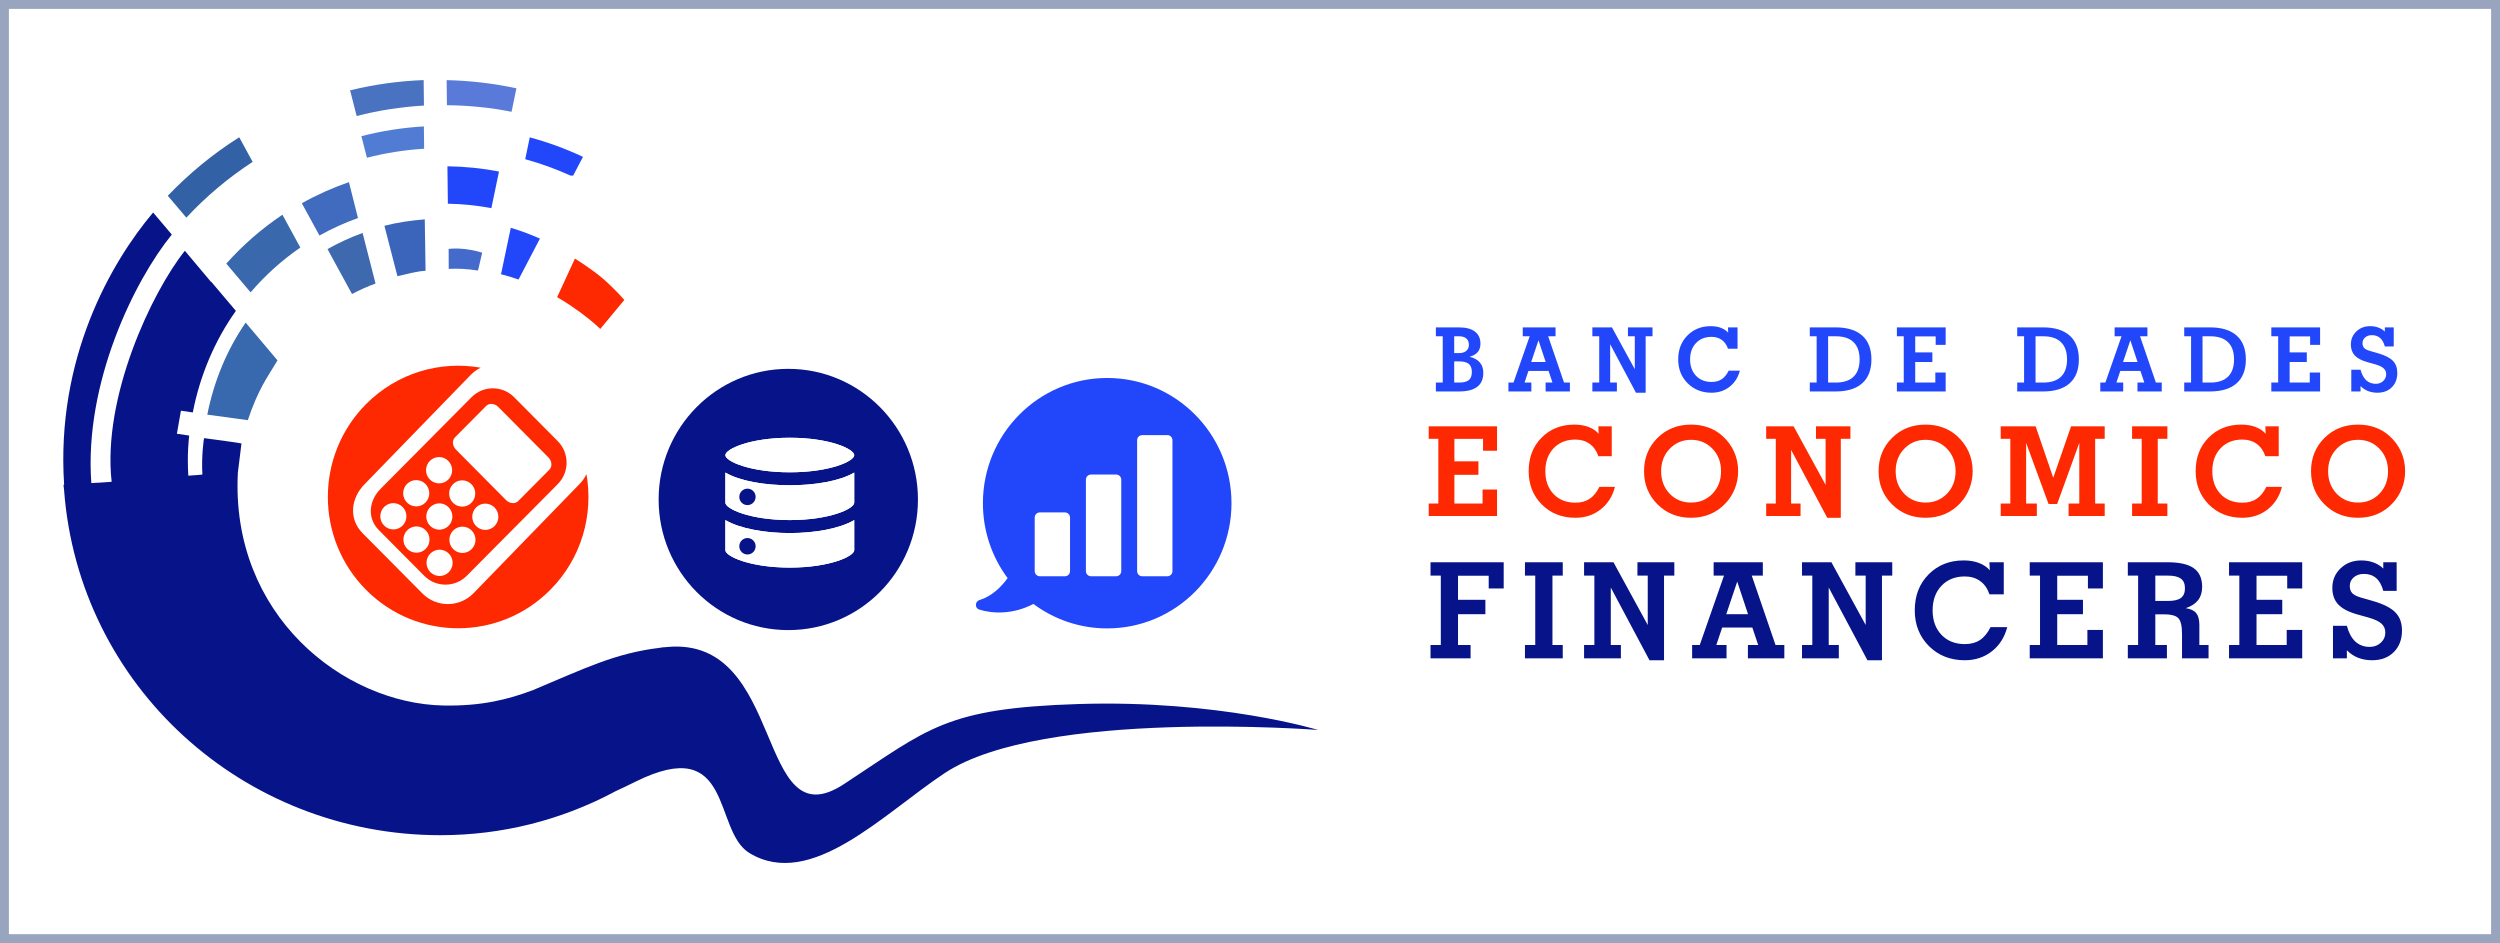 <svg width="281" height="106" viewBox="0 0 281 106" fill="none" xmlns="http://www.w3.org/2000/svg">
<rect x="0" y="0" width="281" height="106" fill="#333333" stroke="none"/>
<rect x="0.5" y="0.5" width="280" height="105" fill="white" stroke="#99A4BE"/>
<path d="M57.499 12.564L58.046 9.927C55.508 9.379 52.886 9.069 50.202 9.006L50.234 11.826C52.717 11.846 55.143 12.1 57.499 12.564Z" fill="#597AD8"/>
<path d="M28.397 18.195L26.889 15.428C23.952 17.283 21.257 19.495 18.861 22.004L20.945 24.462C23.164 22.079 25.665 19.974 28.397 18.195Z" fill="#3261A5"/>
<path d="M47.652 11.865L47.617 9C44.783 9.109 42.016 9.502 39.351 10.153L40.09 13.043C42.527 12.411 45.056 12.014 47.652 11.865Z" fill="#4972C1"/>
<path d="M50.34 22.897C52.006 22.924 53.644 23.096 55.23 23.397L56.087 19.28C54.208 18.917 52.27 18.715 50.291 18.692L50.34 22.897Z" fill="#2247FA"/>
<path d="M40.237 24.505L39.219 20.471C37.375 21.11 35.604 21.901 33.926 22.845L35.906 26.474C37.286 25.701 38.731 25.043 40.237 24.505Z" fill="#416BBF"/>
<path d="M47.673 16.716L47.644 14.207C45.236 14.35 42.886 14.722 40.621 15.306L41.243 17.731C43.318 17.195 45.468 16.856 47.673 16.716Z" fill="#507CD3"/>
<path d="M64.125 19.737H64.424L65.528 17.63C63.615 16.734 61.616 15.997 59.546 15.438L59.034 17.893C60.789 18.377 62.49 18.996 64.125 19.737Z" fill="#2247FA"/>
<path d="M58.285 31.418L60.688 26.82C59.626 26.352 58.54 25.935 57.413 25.605L56.314 30.824C56.903 30.964 57.495 31.151 58.285 31.418Z" fill="#2247FA"/>
<path d="M47.744 24.657C46.179 24.781 44.684 24.999 43.207 25.378L44.672 31.045C45.705 30.813 46.748 30.505 47.834 30.433L47.744 24.657Z" fill="#3A65BA"/>
<path d="M54.198 28.407C54.198 28.407 53.425 28.127 52.272 27.993C51.24 27.873 50.426 27.974 50.426 27.974L50.436 30.223C51.47 30.166 52.489 30.223 53.728 30.407L54.198 28.407Z" fill="#446BCC"/>
<path d="M33.757 27.825L31.745 24.136C29.418 25.695 27.298 27.54 25.437 29.632L28.167 32.858C29.806 30.946 31.683 29.251 33.757 27.825Z" fill="#3A68AD"/>
<path d="M27.612 36.261C25.514 39.302 24.043 42.837 23.3 46.608L27.855 47.225C29.058 43.676 29.982 42.532 31.191 40.507L27.612 36.261Z" fill="#3868AD"/>
<path d="M40.755 26.184C39.387 26.683 38.068 27.289 36.81 27.997L39.566 33.05C40.415 32.597 41.297 32.201 42.21 31.868L40.755 26.184Z" fill="#3E69AF"/>
<path d="M67.474 36.969C67.474 36.969 66.568 36.093 65.224 35.108C63.674 33.976 62.621 33.403 62.621 33.403L64.622 29.065C64.622 29.065 66.606 30.299 67.798 31.341C69.23 32.592 70.171 33.716 70.171 33.716L67.474 36.969Z" fill="#FE2901"/>
<path d="M121.207 79.133C106.244 79.609 104.39 81.882 94.868 88.129C84.842 94.71 88.417 71.473 74.979 72.723C74.917 72.729 74.859 72.737 74.798 72.743C74.695 72.749 74.593 72.754 74.496 72.76C74.38 72.777 74.27 72.797 74.156 72.815C69.144 73.417 65.713 75.132 59.942 77.553C57.147 78.615 54.13 79.386 49.818 79.298C38.595 79.067 25.9 69.132 26.736 53.122C26.748 52.867 27.162 49.848 27.141 49.844C26.43 49.7 24.661 49.493 22.951 49.247C22.899 49.239 22.627 51.41 22.749 53.325C22.752 53.371 21.64 53.425 21.166 53.468C21.134 52.918 21.113 52.365 21.113 51.806C21.113 50.773 21.16 49.964 21.265 48.957L19.882 48.751C20.025 47.909 20.176 47.041 20.338 46.161L21.67 46.359C22.481 42.183 24.145 38.269 26.512 34.941L23.742 31.667C23.736 31.675 23.73 31.684 23.724 31.692L20.779 28.187C17.013 32.908 11.485 44.71 12.549 54.156C11.795 54.208 11.004 54.256 10.265 54.299C9.438 43.044 15.128 31.499 19.311 26.366L17.211 23.884C12.474 29.499 6.278 40.263 7.207 54.474C7.172 54.477 7.149 54.48 7.149 54.482C7.149 54.606 7.148 54.692 7.148 54.756C7.153 54.664 7.169 54.637 7.204 55.107C8.861 77.128 27.351 93.876 49.504 93.876C56.46 93.876 63.023 92.165 68.802 89.137C68.915 89.078 69.024 89.017 69.136 88.958C69.863 88.623 70.644 88.252 71.407 87.872C82.488 82.351 80.115 93.376 84.225 95.875C91.157 100.09 99.334 91.421 106.209 86.882C117.179 79.635 148.164 82.049 148.164 82.049C148.164 82.049 136.987 78.636 121.207 79.133Z" fill="#071389"/>
<path d="M7.147 54.756C7.141 54.853 7.145 55.018 7.147 54.756V54.756Z" fill="#071389"/>
<path d="M65.92 53.294C65.728 53.696 65.468 54.076 65.136 54.41L53.194 66.707C51.618 68.296 49.058 68.296 47.48 66.705L40.753 59.928C39.176 58.339 39.414 56.001 40.992 54.411L52.933 42.114C53.263 41.784 53.635 41.523 54.031 41.328C49.49 40.529 44.648 41.893 41.141 45.426C35.421 51.189 35.421 60.532 41.141 66.295C46.861 72.058 56.136 72.058 61.855 66.295C65.367 62.758 66.719 57.873 65.92 53.294Z" fill="#FE2901"/>
<path d="M53 44.646L42.774 54.949C41.451 56.282 41.253 58.242 42.575 59.576L47.676 64.713C49 66.047 51.145 66.048 52.467 64.715L62.694 54.412C64.016 53.08 64.015 50.919 62.691 49.584L57.791 44.648C56.469 43.315 54.323 43.314 53 44.646ZM48.316 51.807C48.889 51.229 49.818 51.23 50.391 51.808C50.964 52.385 50.965 53.32 50.392 53.899C49.819 54.475 48.89 54.475 48.317 53.897C47.743 53.32 47.743 52.383 48.316 51.807ZM50.913 54.422C51.486 53.845 52.415 53.846 52.989 54.424C53.562 55.001 53.562 55.936 52.989 56.514C52.416 57.092 51.487 57.091 50.914 56.514C50.341 55.936 50.34 54.999 50.913 54.422ZM50.419 59.103C49.846 59.681 48.917 59.681 48.344 59.103C47.771 58.525 47.771 57.589 48.343 57.012C48.916 56.435 49.846 56.435 50.419 57.013C50.992 57.591 50.992 58.527 50.419 59.103ZM45.746 54.396C46.319 53.818 47.248 53.819 47.821 54.396C48.395 54.975 48.395 55.911 47.821 56.487C47.249 57.065 46.32 57.064 45.746 56.486C45.173 55.909 45.173 54.972 45.746 54.396ZM43.177 59.076C42.603 58.498 42.603 57.562 43.175 56.985C43.748 56.408 44.677 56.408 45.251 56.986C45.824 57.563 45.825 58.499 45.252 59.077C44.679 59.654 43.749 59.654 43.177 59.076ZM45.773 61.692C45.2 61.115 45.2 60.179 45.772 59.601C46.345 59.024 47.275 59.025 47.848 59.602C48.421 60.18 48.421 61.116 47.849 61.694C47.276 62.271 46.346 62.27 45.773 61.692ZM50.445 64.309C49.873 64.887 48.944 64.887 48.371 64.309C47.797 63.731 47.797 62.795 48.37 62.218C48.943 61.641 49.872 61.641 50.445 62.219C51.018 62.797 51.018 63.733 50.445 64.309ZM53.016 61.72C52.443 62.298 51.514 62.298 50.941 61.72C50.367 61.142 50.367 60.206 50.94 59.628C51.513 59.051 52.442 59.052 53.015 59.63C53.589 60.208 53.589 61.144 53.016 61.72ZM55.586 59.131C55.014 59.708 54.084 59.708 53.511 59.13C52.938 58.552 52.938 57.617 53.511 57.039C54.084 56.462 55.013 56.462 55.586 57.04C56.16 57.618 56.159 58.553 55.586 59.131ZM61.751 52.79L58.245 56.321C57.899 56.67 57.285 56.618 56.873 56.203L51.256 50.542C50.844 50.128 50.791 49.509 51.137 49.161L54.643 45.63C54.989 45.279 55.604 45.334 56.015 45.748L61.633 51.407C62.044 51.823 62.097 52.441 61.751 52.79Z" fill="#FE2901"/>
<path d="M124.449 42.484C116.734 42.484 110.479 48.786 110.479 56.559C110.479 59.718 111.512 62.634 113.257 64.982C112.534 65.97 111.476 67.036 110.079 67.45C109.582 67.608 109.545 68.354 110.069 68.517C111.571 68.988 113.846 69.085 116.156 67.884C118.476 69.611 121.344 70.633 124.449 70.633C132.165 70.633 138.419 64.331 138.419 56.559C138.419 48.786 132.165 42.484 124.449 42.484ZM120.272 64.197C120.272 64.51 120.018 64.77 119.707 64.77H116.868C116.557 64.77 116.3 64.511 116.3 64.197V58.168C116.3 57.855 116.557 57.597 116.868 57.597H119.706C120.018 57.597 120.272 57.855 120.272 58.168V64.197H120.272ZM126.029 64.197C126.029 64.51 125.773 64.77 125.46 64.77H122.624C122.312 64.77 122.056 64.511 122.056 64.197V53.907C122.056 53.595 122.312 53.338 122.624 53.338H125.46C125.773 53.338 126.029 53.595 126.029 53.907V64.197ZM131.217 64.77H128.381C128.069 64.77 127.813 64.511 127.813 64.197V49.476C127.813 49.163 128.069 48.907 128.381 48.907H131.217C131.529 48.907 131.783 49.163 131.783 49.476V64.197H131.784C131.784 64.511 131.529 64.77 131.217 64.77Z" fill="#2247FA"/>
<path d="M88.604 41.458C80.54 41.458 74.03 48.049 74.03 56.14C74.03 64.265 80.539 70.823 88.604 70.823C96.668 70.823 103.178 64.265 103.178 56.14C103.177 48.049 96.668 41.458 88.604 41.458ZM96.016 61.841C96.016 62.524 93.273 63.797 88.774 63.797C84.274 63.797 81.532 62.524 81.532 61.841V58.457C83.165 59.419 85.97 59.917 88.774 59.917C91.579 59.917 94.383 59.42 96.016 58.457V61.841ZM96.016 56.501C96.016 57.184 93.273 58.457 88.774 58.457C84.274 58.457 81.532 57.184 81.532 56.501V53.116C83.165 54.08 85.97 54.544 88.774 54.544C91.579 54.544 94.383 54.08 96.016 53.116V56.501ZM88.774 53.086C84.274 53.086 81.532 51.844 81.532 51.161C81.532 50.478 84.274 49.204 88.774 49.204C93.273 49.204 96.016 50.478 96.016 51.161C96.016 51.844 93.273 53.086 88.774 53.086Z" fill="#071389"/>
<path d="M88.774 49.204C84.275 49.204 81.532 50.477 81.532 51.161C81.532 51.844 84.275 53.086 88.774 53.086C93.274 53.086 96.017 51.844 96.017 51.161C96.017 50.477 93.274 49.204 88.774 49.204Z" fill="white"/>
<path d="M81.532 53.116V56.5C81.532 57.184 84.275 58.456 88.774 58.456C93.274 58.456 96.017 57.184 96.017 56.5V53.116C94.383 54.079 91.579 54.544 88.774 54.544C85.97 54.544 83.165 54.079 81.532 53.116ZM84.01 56.773C83.503 56.773 83.092 56.359 83.092 55.849C83.092 55.337 83.504 54.923 84.01 54.923C84.518 54.923 84.928 55.338 84.928 55.849C84.929 56.359 84.518 56.773 84.01 56.773Z" fill="white"/>
<path d="M81.532 58.457V61.842C81.532 62.524 84.275 63.798 88.774 63.798C93.274 63.798 96.017 62.524 96.017 61.842V58.457C94.383 59.419 91.579 59.917 88.774 59.917C85.97 59.917 83.165 59.42 81.532 58.457ZM84.01 62.325C83.503 62.325 83.092 61.91 83.092 61.4C83.092 60.889 83.504 60.474 84.01 60.474C84.518 60.474 84.928 60.889 84.928 61.4C84.928 61.91 84.518 62.325 84.01 62.325Z" fill="white"/>
<path d="M84.014 56.774C84.521 56.774 84.932 56.36 84.932 55.849C84.932 55.338 84.521 54.924 84.014 54.924C83.507 54.924 83.096 55.338 83.096 55.849C83.096 56.36 83.507 56.774 84.014 56.774Z" fill="#071389"/>
<path d="M84.014 62.325C84.522 62.325 84.933 61.911 84.933 61.4C84.933 60.889 84.522 60.475 84.014 60.475C83.507 60.475 83.096 60.889 83.096 61.4C83.096 61.911 83.507 62.325 84.014 62.325Z" fill="#071389"/>
<path d="M163.453 40.621V42.999H163.995C164.509 42.999 164.877 42.906 165.098 42.721C165.323 42.535 165.435 42.231 165.435 41.808C165.435 41.394 165.321 41.093 165.094 40.904C164.866 40.715 164.499 40.621 163.995 40.621H163.453ZM163.453 37.799V39.688H163.995C164.34 39.688 164.61 39.605 164.805 39.44C165.004 39.273 165.103 39.044 165.103 38.751C165.103 38.445 165.007 38.211 164.815 38.048C164.626 37.882 164.353 37.799 163.995 37.799H163.453ZM161.392 44V42.999H162.164V37.799H161.392V36.798H163.995C164.773 36.798 165.369 36.956 165.782 37.272C166.195 37.584 166.402 38.036 166.402 38.629C166.402 39.013 166.301 39.327 166.099 39.571C165.898 39.812 165.592 39.988 165.181 40.099C165.686 40.219 166.068 40.432 166.329 40.738C166.593 41.044 166.724 41.432 166.724 41.9C166.724 42.603 166.497 43.129 166.041 43.477C165.588 43.826 164.906 44 163.995 44H161.392ZM172.105 40.69H173.736L172.926 38.248L172.105 40.69ZM171.358 42.999H172.125V44H169.547V42.999H170.118L171.935 37.799H171.158V36.798H174.845V37.799H174.015L175.797 42.999H176.456V44H173.727V42.999H174.498L174.059 41.69H171.798L171.358 42.999ZM180.983 42.999H181.739V44H178.981V42.999H179.752V37.799H178.981V36.798H181.183L183.751 41.5V37.799H182.98V36.798H185.743V37.799H184.972V44.142H183.883L180.983 38.692V42.999ZM194.225 39.2C194.082 38.77 193.851 38.44 193.532 38.209C193.213 37.978 192.829 37.862 192.379 37.862C191.657 37.862 191.074 38.095 190.631 38.56C190.189 39.026 189.967 39.64 189.967 40.401C189.967 41.16 190.189 41.772 190.631 42.237C191.074 42.7 191.657 42.931 192.379 42.931C192.829 42.931 193.206 42.83 193.512 42.628C193.821 42.426 194.087 42.104 194.308 41.661H195.558C195.363 42.42 194.979 43.023 194.406 43.473C193.833 43.919 193.157 44.142 192.379 44.142C191.295 44.142 190.399 43.787 189.689 43.077C188.982 42.367 188.629 41.476 188.629 40.401C188.629 39.304 188.974 38.408 189.664 37.711C190.355 37.011 191.232 36.661 192.296 36.661C192.723 36.661 193.104 36.725 193.439 36.852C193.774 36.978 194.044 37.161 194.249 37.398L194.225 36.798H195.299V39.2H194.225ZM205.48 37.799V42.999H206.349C207.225 42.999 207.889 42.779 208.342 42.34C208.794 41.897 209.02 41.251 209.02 40.401C209.02 39.548 208.794 38.902 208.342 38.463C207.889 38.02 207.225 37.799 206.349 37.799H205.48ZM206.31 36.798C207.629 36.798 208.631 37.105 209.318 37.721C210.005 38.336 210.348 39.23 210.348 40.401C210.348 41.57 210.005 42.462 209.318 43.077C208.631 43.692 207.629 44 206.31 44H203.42V42.999H204.191V37.799H203.42V36.798H206.31ZM213.21 44V42.999H213.981V37.799H213.21V36.798H218.693V38.761H217.57V37.809H215.271V39.61H217.199V40.69H215.271V42.999H217.531V41.871H218.693V44H213.21ZM228.796 37.799V42.999H229.665C230.541 42.999 231.205 42.779 231.658 42.34C232.11 41.897 232.336 41.251 232.336 40.401C232.336 39.548 232.11 38.902 231.658 38.463C231.205 38.02 230.541 37.799 229.665 37.799H228.796ZM229.626 36.798C230.945 36.798 231.947 37.105 232.634 37.721C233.321 38.336 233.664 39.23 233.664 40.401C233.664 41.57 233.321 42.462 232.634 43.077C231.947 43.692 230.945 44 229.626 44H226.736V42.999H227.507V37.799H226.736V36.798H229.626ZM238.63 40.69H240.261L239.451 38.248L238.63 40.69ZM237.883 42.999H238.65V44H236.072V42.999H236.643L238.46 37.799H237.683V36.798H241.37V37.799H240.54L242.322 42.999H242.981V44H240.252V42.999H241.023L240.584 41.69H238.323L237.883 42.999ZM247.566 37.799V42.999H248.435C249.311 42.999 249.975 42.779 250.428 42.34C250.88 41.897 251.106 41.251 251.106 40.401C251.106 39.548 250.88 38.902 250.428 38.463C249.975 38.02 249.311 37.799 248.435 37.799H247.566ZM248.396 36.798C249.715 36.798 250.717 37.105 251.404 37.721C252.091 38.336 252.434 39.23 252.434 40.401C252.434 41.57 252.091 42.462 251.404 43.077C250.717 43.692 249.715 44 248.396 44H245.506V42.999H246.277V37.799H245.506V36.798H248.396ZM255.296 44V42.999H256.067V37.799H255.296V36.798H260.779V38.761H259.656V37.809H257.356V39.61H259.285V40.69H257.356V42.999H259.617V41.871H260.779V44H255.296ZM265.325 43.39V44H264.285V41.559H265.325C265.462 42.076 265.674 42.47 265.96 42.74C266.25 43.007 266.61 43.141 267.039 43.141C267.368 43.141 267.645 43.036 267.869 42.828C268.094 42.62 268.206 42.364 268.206 42.062C268.206 41.788 268.109 41.565 267.913 41.393C267.721 41.22 267.396 41.069 266.937 40.938L266.116 40.709C265.459 40.527 264.98 40.278 264.681 39.962C264.385 39.643 264.237 39.23 264.237 38.722C264.237 38.136 264.443 37.646 264.857 37.252C265.27 36.858 265.786 36.661 266.404 36.661C266.737 36.661 267.044 36.713 267.327 36.817C267.611 36.922 267.853 37.073 268.055 37.272V36.798H269.056V38.941H268.055C267.941 38.515 267.764 38.198 267.523 37.989C267.282 37.778 266.976 37.672 266.605 37.672C266.292 37.672 266.037 37.758 265.838 37.931C265.643 38.1 265.545 38.316 265.545 38.58C265.545 38.805 265.607 38.984 265.731 39.117C265.858 39.247 266.079 39.358 266.395 39.449L267.269 39.698C268.073 39.933 268.638 40.219 268.963 40.558C269.292 40.893 269.456 41.344 269.456 41.91C269.456 42.584 269.251 43.124 268.841 43.531C268.434 43.938 267.892 44.142 267.215 44.142C266.831 44.142 266.479 44.078 266.16 43.951C265.841 43.824 265.563 43.637 265.325 43.39Z" fill="#2247FA"/>
<path d="M160.589 58V56.599H161.669V49.318H160.589V47.917H168.266V50.665H166.694V49.332H163.474V51.855H166.174V53.365H163.474V56.599H166.639V55.02H168.266V58H160.589ZM179.656 51.28C179.455 50.679 179.132 50.216 178.685 49.893C178.239 49.569 177.701 49.407 177.072 49.407C176.06 49.407 175.244 49.733 174.625 50.385C174.005 51.036 173.695 51.895 173.695 52.962C173.695 54.024 174.005 54.88 174.625 55.532C175.244 56.179 176.06 56.503 177.072 56.503C177.701 56.503 178.229 56.362 178.658 56.079C179.091 55.797 179.462 55.345 179.772 54.726H181.522C181.249 55.787 180.711 56.633 179.909 57.262C179.107 57.886 178.161 58.198 177.072 58.198C175.554 58.198 174.299 57.702 173.305 56.708C172.316 55.715 171.822 54.466 171.822 52.962C171.822 51.426 172.305 50.171 173.271 49.195C174.237 48.215 175.465 47.726 176.956 47.726C177.553 47.726 178.086 47.815 178.555 47.992C179.025 48.17 179.403 48.425 179.69 48.758L179.656 47.917H181.16V51.28H179.656ZM184.791 52.962C184.791 51.476 185.292 50.232 186.295 49.23C187.302 48.227 188.562 47.726 190.075 47.726C190.772 47.726 191.415 47.833 192.003 48.047C192.595 48.257 193.128 48.573 193.602 48.997C194.177 49.512 194.614 50.107 194.915 50.781C195.216 51.451 195.366 52.178 195.366 52.962C195.366 53.641 195.245 54.288 195.004 54.903C194.767 55.514 194.425 56.061 193.978 56.544C193.472 57.091 192.891 57.503 192.235 57.781C191.579 58.059 190.859 58.198 190.075 58.198C188.571 58.198 187.313 57.695 186.302 56.688C185.294 55.68 184.791 54.438 184.791 52.962ZM186.712 52.962C186.712 53.978 187.031 54.821 187.669 55.491C188.311 56.157 189.113 56.489 190.075 56.489C191.037 56.489 191.839 56.157 192.481 55.491C193.124 54.826 193.445 53.983 193.445 52.962C193.445 51.941 193.122 51.098 192.474 50.433C191.832 49.767 191.032 49.435 190.075 49.435C189.122 49.435 188.323 49.77 187.676 50.44C187.033 51.105 186.712 51.946 186.712 52.962ZM201.321 56.599H202.381V58H198.518V56.599H199.599V49.318H198.518V47.917H201.601L205.197 54.5V49.318H204.117V47.917H207.986V49.318H206.906V58.198H205.382L201.321 50.569V56.599ZM211.152 52.962C211.152 51.476 211.654 50.232 212.656 49.23C213.663 48.227 214.924 47.726 216.437 47.726C217.134 47.726 217.776 47.833 218.364 48.047C218.957 48.257 219.49 48.573 219.964 48.997C220.538 49.512 220.976 50.107 221.276 50.781C221.577 51.451 221.728 52.178 221.728 52.962C221.728 53.641 221.607 54.288 221.365 54.903C221.128 55.514 220.786 56.061 220.34 56.544C219.834 57.091 219.253 57.503 218.597 57.781C217.94 58.059 217.22 58.198 216.437 58.198C214.933 58.198 213.675 57.695 212.663 56.688C211.656 55.68 211.152 54.438 211.152 52.962ZM213.073 52.962C213.073 53.978 213.392 54.821 214.03 55.491C214.673 56.157 215.475 56.489 216.437 56.489C217.398 56.489 218.2 56.157 218.843 55.491C219.485 54.826 219.807 53.983 219.807 52.962C219.807 51.941 219.483 51.098 218.836 50.433C218.193 49.767 217.394 49.435 216.437 49.435C215.484 49.435 214.684 49.77 214.037 50.44C213.395 51.105 213.073 51.946 213.073 52.962ZM227.737 56.599H228.941V58H224.88V56.599H225.96V49.318H224.88V47.917H228.804L230.786 53.7L232.789 47.917H236.569V49.318H235.496V56.599H236.569V58H232.509V56.599H233.712V49.783L231.224 56.653H230.26L227.737 49.783V56.599ZM242.531 56.599H243.612V58H239.647V56.599H240.727V49.318H239.647V47.917H243.612V49.318H242.531V56.599ZM254.625 51.28C254.425 50.679 254.101 50.216 253.655 49.893C253.208 49.569 252.67 49.407 252.041 49.407C251.03 49.407 250.214 49.733 249.594 50.385C248.974 51.036 248.664 51.895 248.664 52.962C248.664 54.024 248.974 54.88 249.594 55.532C250.214 56.179 251.03 56.503 252.041 56.503C252.67 56.503 253.199 56.362 253.627 56.079C254.06 55.797 254.432 55.345 254.742 54.726H256.492C256.218 55.787 255.68 56.633 254.878 57.262C254.076 57.886 253.131 58.198 252.041 58.198C250.524 58.198 249.268 57.702 248.275 56.708C247.286 55.715 246.791 54.466 246.791 52.962C246.791 51.426 247.274 50.171 248.241 49.195C249.207 48.215 250.435 47.726 251.925 47.726C252.522 47.726 253.055 47.815 253.525 47.992C253.994 48.17 254.372 48.425 254.66 48.758L254.625 47.917H256.129V51.28H254.625ZM259.76 52.962C259.76 51.476 260.262 50.232 261.264 49.23C262.271 48.227 263.531 47.726 265.044 47.726C265.742 47.726 266.384 47.833 266.972 48.047C267.565 48.257 268.098 48.573 268.572 48.997C269.146 49.512 269.583 50.107 269.884 50.781C270.185 51.451 270.335 52.178 270.335 52.962C270.335 53.641 270.215 54.288 269.973 54.903C269.736 55.514 269.394 56.061 268.948 56.544C268.442 57.091 267.861 57.503 267.205 57.781C266.548 58.059 265.828 58.198 265.044 58.198C263.541 58.198 262.283 57.695 261.271 56.688C260.264 55.68 259.76 54.438 259.76 52.962ZM261.681 52.962C261.681 53.978 262 54.821 262.638 55.491C263.281 56.157 264.083 56.489 265.044 56.489C266.006 56.489 266.808 56.157 267.451 55.491C268.093 54.826 268.415 53.983 268.415 52.962C268.415 51.941 268.091 51.098 267.444 50.433C266.801 49.767 266.001 49.435 265.044 49.435C264.092 49.435 263.292 49.77 262.645 50.44C262.002 51.105 261.681 51.946 261.681 52.962Z" fill="#FE2901"/>
<path d="M160.79 74V72.499H161.947V64.698H160.79V63.197H169.015V66.141H167.33V64.713H163.881V67.415H166.957V69.034H163.881V72.499H165.294V74H160.79ZM174.496 72.499H175.653V74H171.405V72.499H172.562V64.698H171.405V63.197H175.653V64.698H174.496V72.499ZM181.053 72.499H182.188V74H178.05V72.499H179.207V64.698H178.05V63.197H181.353L185.206 70.25V64.698H184.048V63.197H188.194V64.698H187.037V74.212H185.403L181.053 66.039V72.499ZM194.033 69.034H196.48L195.264 65.372L194.033 69.034ZM192.913 72.499H194.063V74H190.195V72.499H191.052L193.777 64.698H192.612V63.197H198.142V64.698H196.897L199.57 72.499H200.559V74H196.465V72.499H197.622L196.963 70.536H193.572L192.913 72.499ZM205.549 72.499H206.684V74H202.546V72.499H203.703V64.698H202.546V63.197H205.849L209.702 70.25V64.698H208.545V63.197H212.69V64.698H211.533V74.212H209.9L205.549 66.039V72.499ZM223.613 66.8C223.398 66.156 223.051 65.66 222.573 65.314C222.094 64.967 221.518 64.793 220.844 64.793C219.76 64.793 218.886 65.143 218.222 65.841C217.558 66.539 217.226 67.46 217.226 68.602C217.226 69.74 217.558 70.658 218.222 71.356C218.886 72.049 219.76 72.396 220.844 72.396C221.518 72.396 222.084 72.245 222.543 71.942C223.007 71.639 223.405 71.156 223.737 70.492H225.612C225.319 71.629 224.743 72.535 223.884 73.209C223.024 73.878 222.011 74.212 220.844 74.212C219.218 74.212 217.873 73.68 216.808 72.616C215.749 71.551 215.219 70.213 215.219 68.602C215.219 66.957 215.737 65.611 216.772 64.566C217.807 63.517 219.123 62.992 220.72 62.992C221.359 62.992 221.93 63.087 222.433 63.277C222.936 63.468 223.342 63.741 223.649 64.098L223.613 63.197H225.224V66.8H223.613ZM228.141 74V72.499H229.298V64.698H228.141V63.197H236.366V66.141H234.682V64.713H231.232V67.415H234.125V69.034H231.232V72.499H234.623V70.807H236.366V74H228.141ZM242.257 64.698V67.547H243.67C244.344 67.547 244.833 67.435 245.135 67.21C245.438 66.981 245.589 66.62 245.589 66.126C245.589 65.628 245.438 65.267 245.135 65.043C244.833 64.813 244.344 64.698 243.67 64.698H242.257ZM242.257 72.499H243.561V74H239.166V72.499H240.323V64.698H239.166V63.197H243.619C244.977 63.197 245.965 63.421 246.585 63.871C247.21 64.315 247.523 65.016 247.523 65.973C247.523 66.568 247.369 67.064 247.062 67.46C246.759 67.85 246.297 68.15 245.677 68.36C246.219 68.434 246.61 68.619 246.849 68.917C247.088 69.21 247.208 69.649 247.208 70.235V72.499H248.241V74H245.26V71.283C245.26 70.35 245.116 69.745 244.828 69.466C244.544 69.188 244.022 69.049 243.26 69.049H242.257V72.499ZM250.543 74V72.499H251.7V64.698H250.543V63.197H258.768V66.141H257.083V64.713H253.633V67.415H256.526V69.034H253.633V72.499H257.025V70.807H258.768V74H250.543ZM263.787 73.085V74H262.227V70.338H263.787C263.992 71.114 264.309 71.705 264.739 72.11C265.174 72.511 265.713 72.711 266.358 72.711C266.851 72.711 267.266 72.555 267.603 72.242C267.94 71.93 268.108 71.546 268.108 71.092C268.108 70.682 267.962 70.348 267.669 70.089C267.381 69.83 266.892 69.603 266.204 69.408L264.973 69.064C263.987 68.79 263.269 68.416 262.82 67.943C262.376 67.464 262.154 66.844 262.154 66.082C262.154 65.204 262.464 64.469 263.084 63.878C263.704 63.287 264.478 62.992 265.405 62.992C265.904 62.992 266.365 63.07 266.79 63.226C267.215 63.382 267.578 63.609 267.881 63.907V63.197H269.383V66.412H267.881C267.71 65.772 267.444 65.296 267.083 64.984C266.721 64.666 266.262 64.508 265.706 64.508C265.237 64.508 264.854 64.637 264.556 64.896C264.263 65.15 264.116 65.475 264.116 65.87C264.116 66.207 264.209 66.476 264.395 66.676C264.585 66.871 264.917 67.037 265.391 67.174L266.702 67.547C267.908 67.899 268.755 68.329 269.243 68.836C269.737 69.339 269.983 70.016 269.983 70.865C269.983 71.876 269.675 72.686 269.06 73.297C268.45 73.907 267.637 74.212 266.621 74.212C266.045 74.212 265.518 74.117 265.039 73.927C264.561 73.736 264.143 73.456 263.787 73.085Z" fill="#071389"/>
</svg>
